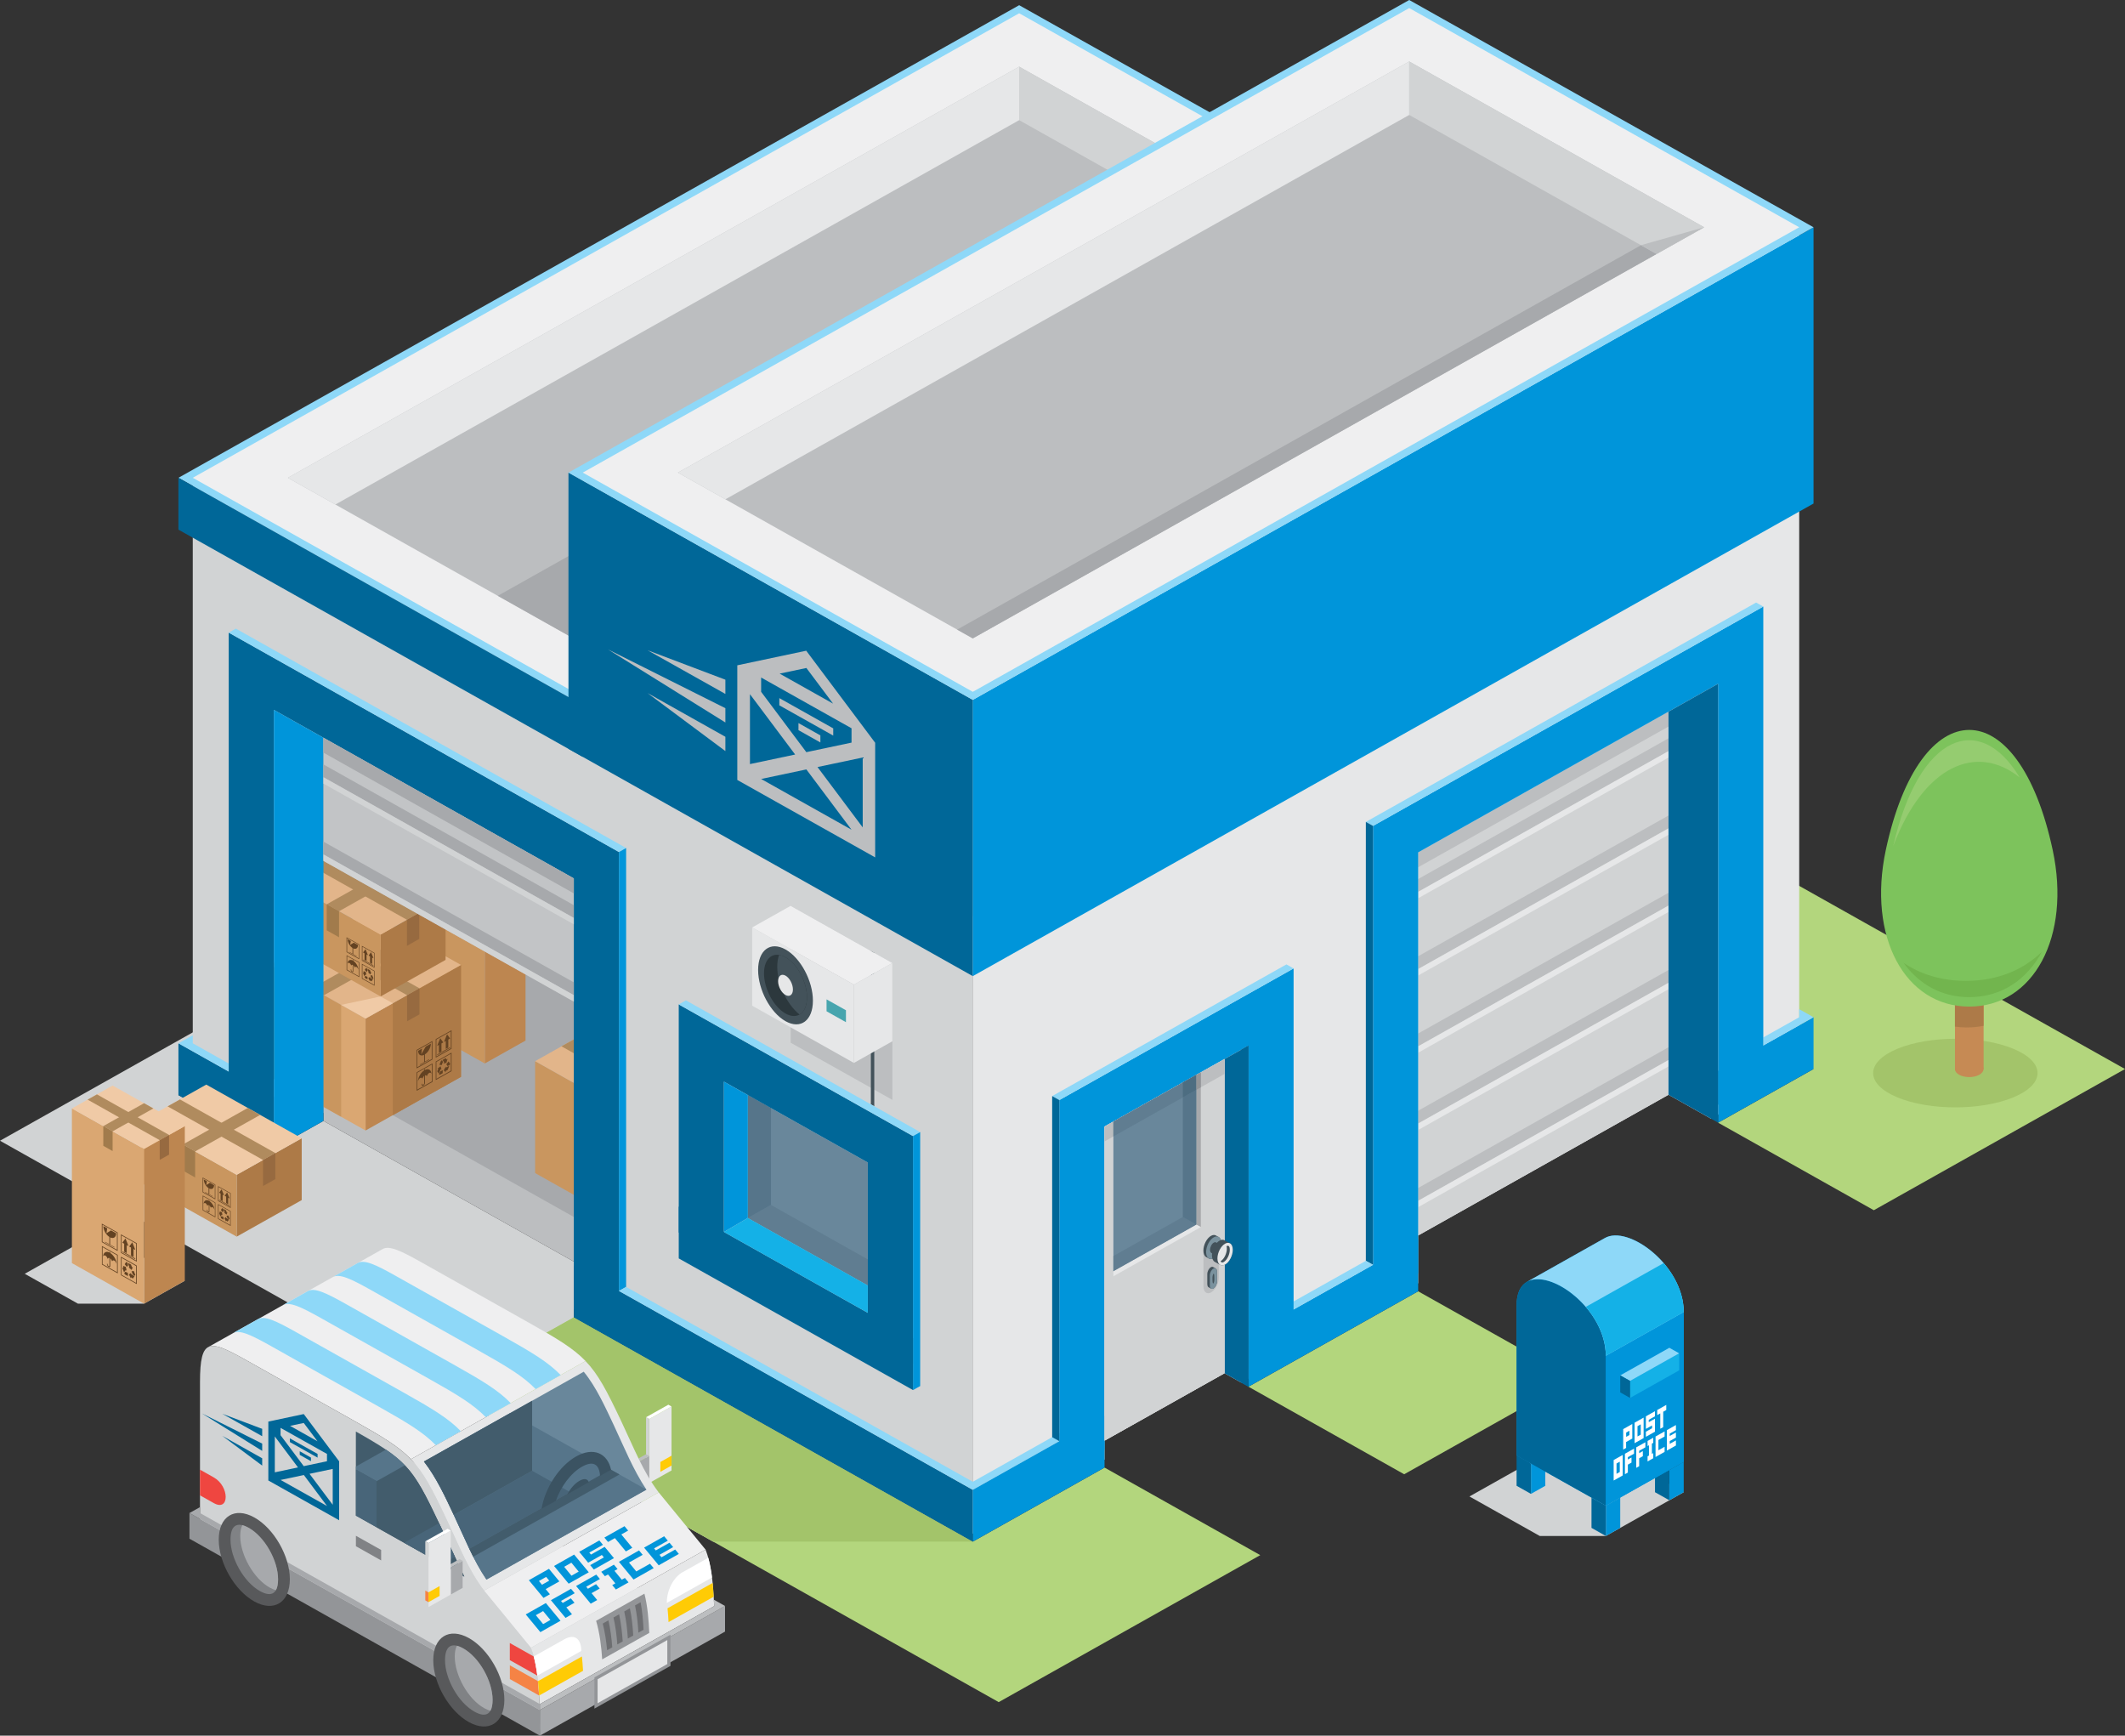 <?xml version="1.0" encoding="UTF-8"?><svg id="_Ñëîé_1" xmlns="http://www.w3.org/2000/svg" viewBox="0 0 429.7 350.91"><rect x="0" y="0" width="429.7" height="350.91" fill="#333333" stroke="none"/><defs><style>.cls-1{fill:#f0caa6;}.cls-1,.cls-2,.cls-3,.cls-4,.cls-5,.cls-6,.cls-7,.cls-8,.cls-9,.cls-10,.cls-11,.cls-12,.cls-13,.cls-14,.cls-15,.cls-16,.cls-17,.cls-18,.cls-19,.cls-20,.cls-21,.cls-22,.cls-23,.cls-24,.cls-25,.cls-26,.cls-27,.cls-28,.cls-29,.cls-30,.cls-31,.cls-32,.cls-33,.cls-34,.cls-35,.cls-36,.cls-37,.cls-38,.cls-39,.cls-40,.cls-41,.cls-42,.cls-43,.cls-44,.cls-45,.cls-46{fill-rule:evenodd;}.cls-2{fill:#006798;}.cls-3{fill:#425c6c;}.cls-4{fill:#6d6e71;}.cls-5{fill:#b3d67d;}.cls-6{fill:#3b5362;}.cls-7{fill:#58595b;}.cls-8{fill:#d1d3d4;}.cls-9{fill:#bd8650;}.cls-10{fill:#43525a;}.cls-11{fill:#8ed8f8;}.cls-12{fill:#486579;}.cls-13{fill:#a3c46a;}.cls-14{fill:#fff;}.cls-15{fill:#95cc70;}.cls-16{fill:#daa772;}.cls-17{fill:#b08b5e;}.cls-18{fill:#ad7a48;}.cls-19{fill:#808285;}.cls-20{fill:#ef4640;}.cls-21{fill:#2c383d;}.cls-22{fill:#f58345;}.cls-23{fill:#e6e7e8;}.cls-24{fill:#ad7a47;}.cls-25{fill:#a7a9ac;}.cls-26{fill:#a17b4c;}.cls-27{fill:#0095da;}.cls-28{fill:#634222;}.cls-29{fill:#e2b58a;}.cls-30{fill:#efeff0;}.cls-31{fill:#939598;}.cls-32{fill:#47a5ae;}.cls-33{fill:#976a40;}.cls-34{fill:#14b1e7;}.cls-35{fill:#7a929e;}.cls-36{fill:#c9965f;}.cls-37{fill:#bcbec0;}.cls-38,.cls-47{fill:#c68a54;}.cls-39{fill:#69879b;}.cls-40{fill:#ffcb05;}.cls-41{fill:#7dc35c;}.cls-42{fill:#4d6d81;}.cls-43{fill:#607d91;}.cls-44{fill:#56758a;}.cls-45{fill:#72b54e;}.cls-46{fill:#c2c4c6;}</style></defs><g><polygon class="cls-5" points="196.25 120.33 366.72 216.13 347.42 226.98 378.91 244.68 429.7 216.13 227.75 102.63 196.25 120.33"/><polygon class="cls-8" points="206.09 125.86 196.25 120.33 0 230.63 144.22 311.68 196.71 311.68 116.03 266.34 116.03 255.06 65.41 226.62 55.38 232.26 36.08 221.41 206.09 125.86"/><polygon class="cls-5" points="252.45 280.36 286.77 261.07 318.27 278.77 283.94 298.06 252.45 280.36"/><g><polygon class="cls-5" points="89.78 281.09 116.03 266.34 196.71 311.68 223.35 296.71 254.84 314.41 201.95 344.13 89.78 281.09"/><polygon class="cls-13" points="89.78 281.09 116.03 266.34 196.71 311.68 144.22 311.68 89.78 281.09"/></g></g><g><polygon class="cls-8" points="196.71 185.25 196.71 310.06 116.03 264.71 116.03 177.6 65.41 149.16 65.41 224.99 55.38 230.63 38.98 221.41 38.98 96.6 196.71 185.25"/><g><polygon class="cls-37" points="65.41 226.62 116.03 255.06 116.03 177.6 65.41 149.16 65.41 226.62"/><polygon class="cls-25" points="116.03 246.04 116.03 177.6 65.41 149.16 65.41 217.59 116.03 246.04"/><polygon class="cls-31" points="115.03 177.04 65.41 149.16 65.41 204.93 115.03 177.04"/></g><g><polygon class="cls-9" points="98.03 215.01 106.27 210.38 106.27 179.11 98.03 183.74 98.03 215.01"/><polygon class="cls-36" points="98.03 215.01 83.44 206.81 83.44 175.54 98.03 183.74 98.03 215.01"/><polygon class="cls-29" points="83.44 175.54 98.03 183.74 106.27 179.11 91.68 170.91 83.44 175.54"/><polygon class="cls-17" points="89.79 179.11 91.68 180.17 99.92 175.54 98.03 174.48 89.79 179.11"/><polygon class="cls-17" points="101.21 181.96 103.1 180.9 88.5 172.69 86.62 173.75 101.21 181.96"/><polygon class="cls-33" points="103.1 180.9 101.21 181.96 101.21 185.94 103.1 184.88 103.1 180.9"/><polygon class="cls-26" points="89.79 179.11 91.68 180.17 91.68 184.15 89.79 183.09 89.79 179.11"/></g><g><polygon class="cls-9" points="73.92 228.56 93.22 217.72 93.22 195.09 73.92 205.93 73.92 228.56"/><polygon class="cls-24" points="79.43 225.47 93.22 217.72 93.22 195.09 79.43 202.84 79.43 225.47"/><polygon class="cls-16" points="73.92 228.56 54.63 217.72 54.63 195.09 73.92 205.93 73.92 228.56"/><polygon class="cls-36" points="68.99 225.79 54.63 217.72 54.63 195.09 68.99 203.16 68.99 225.79"/><polygon class="cls-29" points="54.63 195.09 73.92 205.93 93.22 195.09 73.92 184.24 54.63 195.09"/><polygon class="cls-17" points="63.03 199.81 65.52 201.21 84.82 190.37 82.32 188.97 63.03 199.81"/><polygon class="cls-1" points="68.99 203.16 73.92 205.93 79.43 202.84 76.96 201.46 68.99 203.16"/><polygon class="cls-17" points="82.32 201.21 84.82 199.81 65.52 188.97 63.03 190.37 82.32 201.21"/><polygon class="cls-33" points="84.82 199.81 82.32 201.21 82.32 206.48 84.82 205.08 84.82 199.81"/><g><path class="cls-28" d="m88.11,210.09l3.2-1.8v3.74l-3.2,1.8v-3.74h0Zm.13,3.5l2.93-1.65v-3.42l-2.93,1.65v3.42Z"/><path class="cls-28" d="m85.86,216.35c.71-.4,1.29-.1,1.37.65,0,.04-.04.07-.05.03-.06-.16-.22-.2-.41-.1-.19.11-.35.34-.41.57-.02.04-.06.07-.08.04-.06-.16-.22-.2-.41-.1-.19.11-.35.33-.41.56-.01.04-.06.08-.08.05-.06-.16-.22-.21-.41-.11-.19.11-.35.33-.41.56-.01.05-.06.07-.05.03.08-.84.66-1.79,1.37-2.19Z"/><path class="cls-28" d="m85.94,216.18v2.77c0,.19-.15.42-.33.53-.18.1-.33.03-.33-.16v-.09s.03-.1.07-.13c.04-.02.07,0,.07.04v.09c0,.11.1.12.18.07.08-.05.18-.17.18-.27v-2.77s.03-.1.07-.12c.04-.02.07,0,.07.04Z"/><path class="cls-28" d="m88.4,211.45l.62-1.55.62.85-.37.21v1.62l-.51.29v-1.62l-.37.21h0Zm.02,1.73v.15l2.58-1.46v-.15l-2.58,1.46h0Zm1.36-2.52l.62-1.55.62.85-.37.21v1.62l-.51.29v-1.62l-.37.21Z"/><path class="cls-28" d="m84.26,216.79l3.2-1.8v3.74l-3.2,1.8v-3.74h0Zm.13,3.5l2.93-1.65v-3.42l-2.93,1.65v3.42Z"/><path class="cls-28" d="m88.11,214.62l3.2-1.8v3.74l-3.2,1.8v-3.74h0Zm.13,3.5l2.93-1.65v-3.42l-2.93,1.65v3.42Z"/><path class="cls-28" d="m89.02,216.63l-.24.53.11.16.63-.35v-.62s-.5.28-.5.28h0Zm-.57-.58l.64-.47.19.62-.17-.03-.38.9-.32-.47.22-.52-.17-.03Z"/><path class="cls-28" d="m89.56,214.69l-.17-.34-.22.12-.31.81.46.05.25-.65h0Zm.95-.67l-.24.84-.63.18.18-.21-.32-.54.64-.36.19.31.18-.21Z"/><path class="cls-28" d="m90.5,215.53l.41-.19.11-.28-.31-.46-.46.57.25.36h0Zm-.38,1.24l-.4-.37.44-.8v.24s.69-.36.69-.36l-.32.83-.4.21v.24Z"/><path class="cls-28" d="m87.13,210.98h0c0,.81-.53,1.76-1.21,2.19v1.46l.88-.49v.1l-1.91,1.08v-.1l.87-.49v-1.46c-.67.33-1.21-.02-1.21-.82h0s.78-.44.78-.44l-.15,1.16.91-1.59,1.04-.58Z"/><path class="cls-28" d="m84.24,212.27l3.2-1.8v3.74l-3.2,1.8v-3.74h0Zm.13,3.5l2.93-1.65v-3.42l-2.93,1.65v3.42Z"/></g></g><g><g><polygon class="cls-24" points="76.96 201.46 90.1 194.07 90.1 181.56 76.96 188.95 76.96 201.46"/><polygon class="cls-36" points="76.96 201.46 57.67 190.61 57.67 178.11 76.96 188.95 76.96 201.46"/><polygon class="cls-29" points="57.67 178.11 76.96 188.95 90.1 181.56 70.81 170.72 57.67 178.11"/><polygon class="cls-17" points="66.07 182.83 68.56 184.23 81.7 176.84 79.21 175.44 66.07 182.83"/><polygon class="cls-17" points="82.29 185.96 84.78 184.56 65.49 173.71 62.99 175.11 82.29 185.96"/><polygon class="cls-33" points="84.78 184.56 82.29 185.96 82.29 191.23 84.78 189.82 84.78 184.56"/><polygon class="cls-26" points="66.07 182.83 68.56 184.23 68.56 189.5 66.07 188.09 66.07 182.83"/></g><g><path class="cls-28" d="m73.18,191.23l2.56,1.43v3l-2.56-1.43v-3h0Zm.11,2.93l2.35,1.31v-2.75l-2.35-1.31v2.75Z"/><path class="cls-28" d="m71.37,194.22c.57.32,1.03,1.08,1.1,1.75,0,.03-.03.02-.04-.02-.05-.18-.18-.36-.33-.45-.15-.08-.28-.04-.33.09-.02.02-.05,0-.06-.04-.05-.18-.18-.36-.33-.45-.15-.08-.28-.05-.33.08-.01.02-.05,0-.06-.03-.05-.19-.18-.37-.33-.46-.15-.08-.28-.05-.33.08-.01.03-.05,0-.04-.02.06-.61.53-.85,1.1-.53Z"/><path class="cls-28" d="m71.44,194.16v2.22c0,.15-.12.21-.26.13-.14-.08-.26-.27-.26-.42v-.07s.03-.05.06-.04c.03.02.06.06.06.1v.08c0,.08.08.18.14.22.07.04.14.03.14-.06v-2.22s.03-.05.06-.03c.03.02.06.06.06.1Z"/><path class="cls-28" d="m73.41,192.58l.5-.69.5,1.24-.29-.16v1.3l-.41-.23v-1.3l-.29-.16h0Zm.02,1.41v.12l2.07,1.16v-.12l-2.07-1.16h0Zm1.1-.79l.5-.69.5,1.24-.29-.16v1.3l-.41-.23v-1.3l-.29-.16Z"/><path class="cls-28" d="m70.09,193.13l2.57,1.43v3l-2.57-1.43v-3h0Zm.11,2.93l2.35,1.31v-2.75l-2.35-1.31v2.75Z"/><path class="cls-28" d="m73.18,194.86l2.56,1.43v3l-2.56-1.43v-3h0Zm.11,2.93l2.35,1.31v-2.75l-2.35-1.31v2.75Z"/><path class="cls-28" d="m73.91,197.29l-.19.21.09.23.5.28v-.49l-.4-.22h0Zm-.46-.98l.51.2.15.66-.14-.18-.3.38-.26-.67.17-.22-.14-.18Z"/><path class="cls-28" d="m74.34,196.23l-.14-.43-.18-.1-.25.37.37.45.2-.29h0Zm.76.32l-.19.46-.51-.42h.15s-.26-.73-.26-.73l.52.29.15.42h.15Z"/><path class="cls-28" d="m75.1,197.74l.33.22.09-.13-.25-.65-.37.04.2.52h0Zm-.3.65l-.32-.66.36-.24v.19s.55.34.55.34l-.26.38-.32-.2v.19Z"/><path class="cls-28" d="m72.39,191.06h0c0,.65-.43.93-.97.67v1.17l.7.39v.08l-1.54-.86v-.08l.7.39v-1.17c-.54-.34-.97-1.11-.97-1.75h0s.62.34.62.34l-.12.8.73-.45.83.46Z"/><path class="cls-28" d="m70.08,189.5l2.56,1.43v3l-2.56-1.43v-3h0Zm.11,2.93l2.35,1.31v-2.75l-2.35-1.31v2.75Z"/></g></g><g><polygon class="cls-24" points="127.51 248.01 140.65 240.62 140.65 217.99 127.51 225.38 127.51 248.01"/><polygon class="cls-36" points="127.51 248.01 108.21 237.17 108.21 214.54 127.51 225.38 127.51 248.01"/><polygon class="cls-29" points="108.21 214.54 127.51 225.38 140.65 217.99 121.36 207.15 108.21 214.54"/><polygon class="cls-17" points="116.61 219.26 119.11 220.66 132.25 213.27 129.76 211.87 116.61 219.26"/><polygon class="cls-17" points="132.83 222.39 135.33 220.99 116.03 210.14 113.54 211.54 132.83 222.39"/><polygon class="cls-33" points="135.33 220.99 132.83 222.39 132.83 227.66 135.33 226.25 135.33 220.99"/><polygon class="cls-26" points="116.61 219.26 119.11 220.66 119.11 225.93 116.61 224.52 116.61 219.26"/></g><g><polygon class="cls-11" points="206.09 1.05 287.85 47 117.84 142.55 36.08 96.6 206.09 1.05"/><polygon class="cls-30" points="38.98 96.6 206.09 2.68 284.96 47 117.84 140.92 38.98 96.6"/><polygon class="cls-37" points="58.2 96.6 117.84 130.12 265.73 47 206.09 13.48 58.2 96.6"/><polygon class="cls-23" points="58.2 96.6 67.82 102 206.09 24.29 206.09 13.48 58.2 96.6"/><polygon class="cls-8" points="206.09 24.29 256.12 52.4 265.73 47 206.09 13.48 206.09 24.29"/><polygon class="cls-25" points="238.94 42.75 256.12 52.4 117.84 130.12 100.66 120.46 238.94 42.75"/><polygon class="cls-37" points="238.94 42.75 256.12 52.4 265.73 47 251.72 39.12 238.94 42.75"/></g><polygon class="cls-8" points="196.71 139.87 196.71 310.06 117.84 265.73 117.84 95.55 196.71 139.87"/><polygon class="cls-23" points="196.71 139.87 196.71 310.06 223.35 295.09 223.35 291.27 247.61 277.64 251 279.54 286.77 259.44 286.77 249.79 337.39 221.34 345.97 226.17 363.82 216.13 363.82 45.95 196.71 139.87"/><polygon class="cls-2" points="196.71 301.21 196.71 311.68 116.03 266.34 116.03 255.86 196.71 301.21"/><g><polygon class="cls-37" points="180.45 194.7 180.45 222.37 159.88 210.81 159.88 183.14 180.45 194.7"/><polygon class="cls-10" points="176.79 192.64 176.79 223.66 176.1 223.27 176.1 192.25 176.79 192.64"/><polygon class="cls-23" points="172.67 214.9 180.45 210.52 180.45 194.7 172.67 199.07 172.67 214.9"/><polygon class="cls-30" points="152.1 187.51 159.88 183.14 180.45 194.7 172.67 199.07 152.1 187.51"/><polygon class="cls-23" points="172.67 199.07 172.67 214.9 152.1 203.33 152.1 187.51 172.67 199.07"/><polygon class="cls-32" points="171.06 204.25 167.14 202.05 167.14 204.46 171.06 206.66 171.06 204.25"/><path class="cls-10" d="m158.84,191.96c3.06,1.72,5.54,6.36,5.54,10.36s-2.48,5.86-5.54,4.14c-3.06-1.72-5.54-6.36-5.54-10.36s2.48-5.86,5.54-4.14Z"/><path class="cls-21" d="m158.84,193.53c-2.4-1.35-4.35.11-4.35,3.25s1.95,6.78,4.35,8.13c2.4,1.35,4.35-.11,4.35-3.25s-1.95-6.78-4.35-8.13Z"/><path class="cls-10" d="m158.84,193.53c-.45-.25-.89-.41-1.3-.47-.24.67-.37,1.48-.37,2.4,0,3.54,1.94,7.58,4.51,9.66.92-.53,1.5-1.74,1.5-3.46,0-3.14-1.95-6.78-4.35-8.13Z"/><path class="cls-23" d="m158.84,197.25c.83.46,1.5,1.72,1.5,2.8s-.67,1.58-1.5,1.12c-.83-.46-1.5-1.72-1.5-2.8s.67-1.58,1.5-1.12Z"/></g><polygon class="cls-27" points="347.42 226.98 366.72 216.13 366.72 205.66 347.42 216.5 347.42 226.98"/><polygon class="cls-27" points="252.45 280.36 286.77 261.07 286.77 250.59 252.45 269.88 252.45 280.36"/><g><polygon class="cls-8" points="286.77 249.79 337.39 221.34 337.39 143.88 286.77 172.33 286.77 249.79"/><polygon class="cls-37" points="337.39 146.89 337.39 143.88 286.77 172.33 286.77 175.34 337.39 146.89"/><polygon class="cls-37" points="286.77 242.77 337.39 214.32 337.39 211.73 286.77 240.18 286.77 242.77"/><path class="cls-37" d="m286.77,227.15l50.62-28.45v-2.59l-50.62,28.45v2.59Z"/><path class="cls-37" d="m286.77,211.54l50.62-28.45v-2.59l-50.62,28.45v2.59Z"/><path class="cls-37" d="m286.77,195.92l50.62-28.45v-2.59l-50.62,28.45v2.59Z"/><polygon class="cls-37" points="286.77 180.31 337.39 151.86 337.39 149.27 286.77 177.72 286.77 180.31"/><polygon class="cls-23" points="286.77 181.6 337.39 153.16 337.39 151.86 286.77 180.31 286.77 181.6"/><polygon class="cls-23" points="286.77 197.22 337.39 168.77 337.39 167.48 286.77 195.92 286.77 197.22"/><polygon class="cls-23" points="286.77 212.83 337.39 184.38 337.39 183.09 286.77 211.54 286.77 212.83"/><polygon class="cls-23" points="286.77 228.45 337.39 200 337.39 198.71 286.77 227.15 286.77 228.45"/><polygon class="cls-23" points="286.77 244.06 337.39 215.61 337.39 214.32 286.77 242.77 286.77 244.06"/></g><polygon class="cls-11" points="356.56 209.74 363.82 205.66 363.82 204.03 366.72 205.66 356.56 211.37 356.56 209.74"/><polygon class="cls-27" points="277.64 166.98 356.56 122.63 356.56 218.23 347.42 223.37 347.42 138.24 286.77 172.33 286.77 257.45 277.64 262.59 277.64 166.98"/><polygon class="cls-11" points="276.19 166.17 355.11 121.82 356.56 122.63 277.64 166.98 276.19 166.17"/><polygon class="cls-2" points="276.19 254.91 276.19 166.17 277.64 166.98 277.64 255.72 276.19 254.91"/><polygon class="cls-2" points="337.39 221.34 337.39 143.88 347.42 138.24 347.42 226.98 337.39 221.34"/><polygon class="cls-2" points="196.71 141.5 196.71 197.35 114.95 151.4 114.95 95.55 196.71 141.5"/><polygon class="cls-27" points="196.71 141.5 196.71 197.35 366.72 101.8 366.72 45.95 196.71 141.5"/><polygon class="cls-11" points="284.96 0 366.72 45.95 196.71 141.5 114.95 95.55 284.96 0"/><g><polygon class="cls-30" points="117.84 95.55 284.96 1.63 363.82 45.95 196.71 139.87 117.84 95.55"/><g><polygon class="cls-37" points="137.07 95.55 196.71 129.07 344.6 45.95 284.96 12.43 137.07 95.55"/><polygon class="cls-23" points="137.07 95.55 146.68 100.95 284.96 23.24 284.96 12.43 137.07 95.55"/><polygon class="cls-8" points="284.96 23.24 334.98 51.35 344.6 45.95 284.96 12.43 284.96 23.24"/><polygon class="cls-25" points="331.82 49.58 334.98 51.35 196.71 129.07 193.54 127.29 331.82 49.58"/><polygon class="cls-37" points="331.82 49.57 334.98 51.35 344.6 45.95 331.82 49.57"/></g></g><polygon class="cls-2" points="117.84 142.55 117.84 153.03 36.08 107.08 36.08 96.6 117.84 142.55"/><polygon class="cls-2" points="55.38 232.26 36.08 221.41 36.08 210.93 55.38 221.78 55.38 232.26"/><polygon class="cls-11" points="46.25 215.02 38.98 210.93 38.98 209.31 36.08 210.93 46.25 216.64 46.25 215.02"/><polygon class="cls-2" points="125.16 172.26 46.25 127.9 46.25 223.51 55.38 228.64 55.38 143.52 116.03 177.6 116.03 262.73 125.16 267.86 125.16 172.26"/><polygon class="cls-11" points="126.61 171.45 47.69 127.09 46.25 127.9 125.16 172.26 126.61 171.45"/><polygon class="cls-27" points="126.61 260.18 126.61 171.45 125.16 172.26 125.16 261 126.61 260.18"/><polygon class="cls-27" points="65.41 226.62 65.41 149.16 55.38 143.52 55.38 232.26 65.41 226.62"/><polygon class="cls-11" points="126.61 260.18 196.71 299.58 221.9 285.42 223.35 286.24 196.71 301.21 125.16 261 126.61 260.18"/><polygon class="cls-27" points="196.71 301.21 196.71 311.68 223.35 296.71 223.35 286.24 196.71 301.21"/><polygon class="cls-11" points="261.58 263.12 276.19 254.91 277.64 255.72 261.58 264.75 261.58 263.12"/><polygon class="cls-27" points="214.21 222.41 261.58 195.79 261.58 271.61 252.45 276.75 252.45 211.4 223.35 227.76 223.35 293.1 214.21 298.23 214.21 222.41"/><polygon class="cls-11" points="212.76 221.6 260.13 194.98 261.58 195.79 214.21 222.41 212.76 221.6"/><polygon class="cls-2" points="212.76 290.56 212.76 221.6 214.21 222.41 214.21 291.37 212.76 290.56"/><polygon class="cls-2" points="251 279.54 251 212.21 252.45 211.4 252.45 280.36 251 279.54"/><polygon class="cls-2" points="252.45 280.36 252.45 211.4 247.61 214.12 247.61 277.64 252.45 280.36"/><polygon class="cls-8" points="223.35 291.27 247.61 277.64 247.61 214.12 223.35 227.76 223.35 291.27"/><g><g><polygon class="cls-8" points="223.35 291.27 247.61 277.64 247.61 214.12 223.35 227.76 223.35 291.27"/><polygon class="cls-37" points="247.61 217.13 247.61 214.12 223.35 227.76 223.35 230.77 247.61 217.13"/><g><g><polygon class="cls-39" points="225.14 226.75 225.14 257.04 241.94 247.6 241.94 217.31 225.14 226.75"/><polygon class="cls-43" points="225.14 257.04 241.94 247.6 239.18 246.05 225.14 253.94 225.14 257.04"/><polygon class="cls-44" points="241.94 247.6 239.18 246.05 239.18 218.86 241.94 217.31 241.94 247.6"/><polygon class="cls-43" points="225.14 226.75 225.14 229.76 241.94 220.32 241.94 217.31 225.14 226.75"/><polygon class="cls-42" points="239.18 221.87 239.18 218.86 241.94 217.31 241.94 220.32 239.18 221.87"/></g><polygon class="cls-25" points="241.94 217.31 241.94 247.6 242.82 248.09 242.82 216.81 241.94 217.31"/><polygon class="cls-31" points="241.94 217.31 241.94 220.32 242.82 219.83 242.82 216.81 241.94 217.31"/><polygon class="cls-23" points="225.14 257.04 241.94 247.6 242.82 248.09 225.14 258.03 225.14 257.04"/></g></g><g><path class="cls-37" d="m246.44,251.18l-3.09,1.74v7.13c0,1.17.69,1.72,1.55,1.24.86-.48,1.55-1.81,1.55-2.98,0-1.41,0-5.72,0-7.13Z"/><g><path class="cls-10" d="m244.89,249.85c.4-.22.76-.22,1.03-.04l.5.28c.44.25.56.85.56,1.31,0,1.17-.69,2.5-1.55,2.98-.39.22-.75.22-1.02.05l-.5-.28c-.35-.19-.57-.66-.57-1.32,0-1.17.69-2.5,1.55-2.98Z"/><path class="cls-35" d="m245.44,250.15c.86-.48,1.55.08,1.55,1.24s-.69,2.5-1.55,2.98c-.86.48-1.55-.08-1.55-1.24s.69-2.5,1.55-2.98Z"/><path class="cls-10" d="m245.44,251.23c.19-.11.37-.11.51-.02l1.99,1.11c.22.12.28.42.28.64,0,.57-.34,1.23-.76,1.46-.19.11-.37.11-.5.03l-1.99-1.12c-.17-.09-.28-.32-.28-.65,0-.57.34-1.23.76-1.46Z"/><path class="cls-10" d="m246.63,250.82c.4-.22.76-.22,1.03-.04l1.05.59c.44.25.56.85.56,1.31,0,1.17-.69,2.5-1.55,2.98-.39.22-.75.22-1.02.05l-1.06-.59c-.35-.19-.57-.66-.57-1.32,0-1.17.69-2.5,1.55-2.98Z"/><path class="cls-23" d="m247.73,251.44c.86-.48,1.55.08,1.55,1.24s-.69,2.5-1.55,2.98c-.86.48-1.55-.08-1.55-1.24s.69-2.5,1.55-2.98Z"/><path class="cls-10" d="m248.01,251.95h0c.06.16.07.36.07.55,0,.83-.5,2.05-1.25,2.47.08.24.26.38.6.19.75-.42,1.25-1.63,1.25-2.47,0-.46-.11-1.05-.68-.73Z"/></g><g><path class="cls-10" d="m244.14,259.65c0,.31.1.52.26.61l.49.27c.13.08.29.07.47-.03.4-.22.72-.85.72-1.39v-2.06c0-.32-.11-.54-.29-.62l-.47-.26c-.13-.08-.29-.08-.47.03-.4.22-.72.85-.72,1.39v2.06Z"/><path class="cls-35" d="m244.64,259.93c0,.54.32.8.72.58.4-.22.72-.85.72-1.39v-2.06c0-.54-.32-.8-.72-.58-.4.22-.72.85-.72,1.39v2.06Z"/><path class="cls-10" d="m245.55,258.7v-.43c0-1.42-.37-.55-.37.03v.38c0,1.41.37.7.37.02Z"/></g></g></g><g><g><polygon class="cls-39" points="175.48 259.88 151.22 246.24 151.22 221.4 175.48 235.03 175.48 259.88"/><polygon class="cls-43" points="175.48 259.88 151.22 246.24 155.9 243.61 175.48 254.62 175.48 259.88"/><polygon class="cls-44" points="151.22 246.24 155.9 243.61 155.9 224.03 151.22 221.4 151.22 246.24"/></g><g><polygon class="cls-2" points="184.62 229.69 137.25 203.07 137.25 249.18 146.38 254.31 146.38 218.68 175.48 235.03 175.48 270.67 184.62 275.8 184.62 229.69"/><polygon class="cls-11" points="186.07 228.88 138.7 202.25 137.25 203.07 184.62 229.69 186.07 228.88"/><polygon class="cls-27" points="186.07 280.23 186.07 228.88 184.62 229.69 184.62 281.04 186.07 280.23"/><polygon class="cls-27" points="146.38 249.08 146.38 218.68 151.22 221.4 151.22 246.24 146.38 249.08"/><polygon class="cls-2" points="184.62 270.56 137.25 243.94 137.25 254.42 184.62 281.04 184.62 270.56"/><polygon class="cls-34" points="175.48 265.43 146.38 249.08 151.22 246.24 175.48 259.88 175.48 265.43"/></g></g><path class="cls-37" d="m176.98,173.35l-27.89-15.66v-23.18l13.94-2.95,13.94,18.61v23.18h0Zm-19.39-32.21v1.46l10.9,6.12v-1.46l-10.9-6.12h0Zm3.87,6.48l4.43,2.49v-1.43l-4.43-2.49v1.42h0Zm-14.78,4.23v-2.89l-15.73-8.83,15.73,11.72h0Zm0-14.44v2.89l-15.73-8.83,15.73,5.95h0Zm0,8.66l-23.73-14.77,23.73,11.88v2.89h0Zm25.51,4.06v-2.89l-18.28-10.26v2.89l9.14,12.2,9.14-1.93h0Zm-14.54-13.94l10.81,6.07-5.4-7.21-5.4,1.14h0Zm16.8,31.09v-14.13l-9.14,1.93,9.14,12.2h0Zm-22.8-26.93v14.13l9.14-1.93-9.14-12.2h0Zm11.4,15.21l-9.14,1.93,18.28,10.26-9.14-12.2Z"/><g><polygon class="cls-46" points="116.03 202.49 65.41 174.05 65.41 149.16 116.03 177.6 116.03 202.49"/><polygon class="cls-25" points="65.41 152.17 65.41 149.16 116.03 177.6 116.03 180.62 65.41 152.17"/><path class="cls-25" d="m116.03,201.2l-50.62-28.45v-2.59l50.62,28.45v2.59Z"/><polygon class="cls-25" points="116.03 185.59 65.41 157.14 65.41 154.55 116.03 183 116.03 185.59"/><polygon class="cls-8" points="116.03 186.88 65.41 158.43 65.41 157.14 116.03 185.59 116.03 186.88"/><polygon class="cls-8" points="116.03 202.49 65.41 174.05 65.41 172.75 116.03 201.2 116.03 202.49"/></g></g><g><g><g><polygon class="cls-8" points="19.04 241.33 36.01 231.79 41.71 231.79 61.01 242.63 47.86 250.02 34.5 250.02 19.04 241.33"/><g><polygon class="cls-24" points="47.86 250.02 61.01 242.63 61.01 230.13 47.86 237.52 47.86 250.02"/><polygon class="cls-36" points="47.86 250.02 28.57 239.17 28.57 226.67 47.86 237.52 47.86 250.02"/><polygon class="cls-1" points="28.57 226.67 47.86 237.52 61.01 230.13 41.71 219.28 28.57 226.67"/><polygon class="cls-17" points="36.97 231.39 39.46 232.79 52.61 225.41 50.11 224 36.97 231.39"/><polygon class="cls-17" points="53.19 234.52 55.68 233.12 36.39 222.28 33.89 223.68 53.19 234.52"/><polygon class="cls-33" points="55.68 233.12 53.19 234.52 53.19 239.79 55.68 238.39 55.68 233.12"/><polygon class="cls-26" points="36.97 231.39 39.46 232.79 39.46 238.06 36.97 236.66 36.97 231.39"/></g></g><g><path class="cls-28" d="m44.08,239.8l2.56,1.43v3l-2.56-1.43v-3h0Zm.11,2.93l2.35,1.31v-2.75l-2.35-1.31v2.75Z"/><path class="cls-28" d="m42.27,242.79c.57.32,1.03,1.08,1.1,1.75,0,.03-.03.02-.04-.02-.05-.18-.18-.36-.33-.45-.15-.08-.28-.04-.33.09-.02.02-.05,0-.06-.04-.05-.18-.18-.36-.33-.45-.15-.08-.28-.05-.33.08-.01.02-.05,0-.06-.03-.05-.19-.18-.37-.33-.46-.15-.08-.28-.05-.33.08-.01.03-.05,0-.04-.02.06-.61.53-.85,1.1-.53Z"/><path class="cls-28" d="m42.34,242.73v2.22c0,.15-.12.21-.26.13-.14-.08-.26-.27-.26-.42v-.07s.03-.05.06-.04c.03.02.06.06.06.1v.08c0,.08.08.18.14.22.07.04.14.03.14-.06v-2.22s.03-.05.06-.03c.03.02.06.06.06.1Z"/><path class="cls-28" d="m44.31,241.14l.5-.69.5,1.24-.29-.16v1.3l-.41-.23v-1.3l-.29-.16h0Zm.02,1.41v.12l2.07,1.16v-.12l-2.07-1.16h0Zm1.1-.79l.5-.69.5,1.24-.29-.16v1.3l-.41-.23v-1.3l-.29-.16Z"/><path class="cls-28" d="m40.99,241.7l2.56,1.43v3l-2.56-1.43v-3h0Zm.11,2.93l2.35,1.31v-2.75l-2.35-1.31v2.75Z"/><path class="cls-28" d="m44.08,243.43l2.56,1.43v3l-2.56-1.43v-3h0Zm.11,2.93l2.35,1.31v-2.75l-2.35-1.31v2.75Z"/><path class="cls-28" d="m44.81,245.86l-.19.21.09.23.5.28v-.49l-.4-.22h0Zm-.46-.98l.51.2.15.66-.14-.18-.3.38-.26-.67.17-.22-.14-.18Z"/><path class="cls-28" d="m45.24,244.79l-.14-.43-.18-.1-.25.37.37.45.2-.29h0Zm.76.32l-.19.46-.51-.42h.15s-.26-.73-.26-.73l.52.29.15.42h.15Z"/><path class="cls-28" d="m46,246.31l.33.22.09-.13-.25-.65-.37.04.2.52h0Zm-.3.65l-.32-.66.36-.24v.19s.55.34.55.34l-.26.38-.32-.2v.19Z"/><path class="cls-28" d="m43.29,239.62h0c0,.65-.43.93-.97.67v1.17l.7.39v.08l-1.54-.86v-.08l.7.39v-1.17c-.54-.34-.97-1.11-.97-1.75h0s.62.34.62.34l-.12.8.73-.46.83.46Z"/><path class="cls-28" d="m40.98,238.06l2.56,1.43v3l-2.56-1.43v-3h0Zm.11,2.93l2.35,1.31v-2.75l-2.35-1.31v2.75Z"/></g></g><g><polygon class="cls-8" points="5 257.53 17.08 250.74 22.77 250.74 37.37 258.94 29.13 263.57 15.76 263.57 5 257.53"/><g><g><polygon class="cls-9" points="29.13 263.57 37.37 258.94 37.37 227.67 29.13 232.3 29.13 263.57"/><polygon class="cls-16" points="29.13 263.57 14.54 255.37 14.54 224.1 29.13 232.3 29.13 263.57"/><polygon class="cls-1" points="14.54 224.1 29.13 232.3 37.37 227.67 22.77 219.47 14.54 224.1"/><polygon class="cls-17" points="20.89 227.67 22.77 228.73 31.01 224.1 29.13 223.04 20.89 227.67"/><polygon class="cls-17" points="32.3 230.52 34.19 229.46 19.6 221.26 17.71 222.32 32.3 230.52"/><polygon class="cls-33" points="34.19 229.46 32.3 230.52 32.3 234.5 34.19 233.44 34.19 229.46"/><polygon class="cls-26" points="20.89 227.67 22.77 228.73 22.77 232.72 20.89 231.66 20.89 227.67"/></g><g><path class="cls-28" d="m24.46,249.56l3.2,1.79v3.74l-3.2-1.79v-3.74h0Zm.13,3.65l2.93,1.64v-3.42l-2.93-1.64v3.42Z"/><path class="cls-28" d="m22.21,253.28c.71.39,1.29,1.34,1.37,2.18,0,.04-.04.02-.05-.03-.06-.23-.22-.45-.41-.56-.19-.11-.35-.06-.41.11-.02.02-.06,0-.08-.05-.06-.23-.22-.45-.41-.56-.19-.1-.35-.06-.41.1-.01.03-.06,0-.08-.04-.06-.23-.22-.46-.41-.57-.19-.1-.35-.06-.41.1-.01.04-.06,0-.05-.03.08-.76.66-1.05,1.37-.66Z"/><path class="cls-28" d="m22.29,253.21v2.77c0,.19-.15.26-.33.16-.18-.1-.33-.34-.33-.52v-.09s.03-.07.07-.04c.04.02.07.08.07.12v.09c0,.11.1.22.18.27s.18.04.18-.07v-2.77s.03-.07.07-.04c.04.02.07.08.07.13Z"/><path class="cls-28" d="m24.75,251.23l.62-.85.62,1.55-.37-.2v1.62l-.51-.29v-1.62l-.37-.2h0Zm.02,1.76v.15l2.58,1.44v-.15l-2.58-1.44h0Zm1.36-.98l.62-.85.62,1.55-.37-.2v1.62l-.51-.29v-1.62l-.37-.2Z"/><path class="cls-28" d="m20.61,251.92l3.2,1.79v3.74l-3.2-1.79v-3.74h0Zm.13,3.65l2.93,1.64v-3.42l-2.93-1.64v3.42Z"/><path class="cls-28" d="m24.46,254.08l3.2,1.79v3.74l-3.2-1.79v-3.74h0Zm.13,3.66l2.93,1.64v-3.42l-2.93-1.64v3.42Z"/><path class="cls-28" d="m25.37,257.11l-.24.26.11.28.63.35v-.62s-.5-.28-.5-.28h0Zm-.57-1.22l.64.25.19.83-.17-.23-.38.48-.32-.83.22-.28-.17-.23Z"/><path class="cls-28" d="m25.91,255.78l-.17-.53-.22-.12-.31.46.46.56.25-.37h0Zm.95.4l-.24.57-.63-.53h.18s-.32-.91-.32-.91l.64.36.19.52h.18Z"/><path class="cls-28" d="m26.85,257.67l.41.27.11-.16-.31-.81-.46.05.25.65h0Zm-.38.81l-.4-.82.44-.3v.23s.69.43.69.43l-.32.47-.4-.25v.23Z"/><path class="cls-28" d="m23.48,249.34h0c0,.81-.53,1.16-1.21.83v1.46l.88.49v.1l-1.91-1.07v-.1l.87.49v-1.46c-.67-.43-1.21-1.38-1.21-2.18h0s.78.43.78.43l-.15,1,.91-.57,1.04.58Z"/><path class="cls-28" d="m20.59,247.39l3.2,1.79v3.74l-3.2-1.79v-3.74h0Zm.13,3.65l2.93,1.64v-3.42l-2.93-1.64v3.42Z"/></g></g></g></g><g><path class="cls-13" d="m383.64,212.05c6.49-2.71,17.02-2.71,23.51,0,6.49,2.71,6.49,7.09,0,9.8-6.49,2.71-17.02,2.71-23.51,0-6.49-2.71-6.49-7.09,0-9.8Z"/><g><path class="cls-38" d="m396.16,214.99c1.13-.63,2.96-.63,4.09,0,1.13.63,1.13,1.66,0,2.3-1.13.63-2.96.63-4.09,0-1.13-.63-1.13-1.66,0-2.3Z"/><rect class="cls-47" x="395.32" y="199.27" width="5.79" height="16.88"/><path class="cls-18" d="m401.1,207.39v-8.12h-5.79v8.29c.78.11,1.59.17,2.42.17,1.17,0,2.29-.12,3.36-.33Z"/><path class="cls-41" d="m398.21,203.51c-13.06,0-20.61-14.17-16.88-31.65,6.92-32.38,26.83-32.38,33.75,0,3.74,17.48-3.82,31.65-16.88,31.65Z"/><path class="cls-15" d="m408.4,157.19c-8.73-7.01-19.42-2.39-25.57,13.87,5.2-22.73,17.49-27.36,25.57-13.87Z"/><path class="cls-45" d="m384.91,194.65c3.44,2.34,7.72,3.66,12.63,3.66,6.32,0,11.59-2.19,15.38-5.92-3.06,5.69-8.2,9.21-14.71,9.21-5.6,0-10.18-2.6-13.3-6.96Z"/></g></g><g><polygon class="cls-8" points="297.14 302.55 316.72 291.54 322.42 291.54 340.47 301.69 324.72 310.54 311.36 310.54 297.14 302.55"/><g><polygon class="cls-27" points="327.63 308.9 324.72 310.54 324.72 304.4 327.63 302.77 327.63 308.9"/><polygon class="cls-2" points="321.82 308.9 324.72 310.54 324.72 304.4 321.82 302.77 321.82 308.9"/><polygon class="cls-27" points="340.47 301.69 337.56 303.32 337.56 297.19 340.47 295.55 340.47 301.69"/><polygon class="cls-2" points="334.66 301.69 337.56 303.32 337.56 297.19 334.66 295.55 334.66 301.69"/><polygon class="cls-27" points="312.48 300.39 309.58 302.03 309.58 295.89 312.48 294.26 312.48 300.39"/><polygon class="cls-2" points="306.67 300.39 309.58 302.03 309.58 295.89 306.67 294.26 306.67 300.39"/><g><path class="cls-27" d="m308.93,259.07l15.57-8.75c4.74-2.77,15.97,5.52,15.97,14.94v30.3l-15.75,8.85-18.05-10.14v-30.3c0-2.64.88-4.19,2.25-4.89Z"/><path class="cls-2" d="m324.72,274.11v30.3l-18.05-10.14v-30.3c0-11.94,18.05-1.79,18.05,10.14Z"/><polygon class="cls-27" points="324.72 304.4 340.47 295.55 340.47 265.26 324.72 274.11 324.72 304.4"/><path class="cls-11" d="m308.75,259.17l15.74-8.85c4.74-2.77,15.97,5.52,15.97,14.94l-15.75,8.85c0-9.42-11.23-17.71-15.97-14.94Z"/><path class="cls-34" d="m336.42,255.37c2.35,2.74,4.05,6.23,4.05,9.89l-15.75,8.85c0-3.66-1.7-7.15-4.05-9.89l15.74-8.85Z"/><g><path class="cls-14" d="m330.53,287.64l1.83-1.03v4.14l-1.83,1.03v-4.14h0Zm6.41-3.6v1.03l-.62.35v3.11l-.59.33v-3.11l-.62.35v-1.03l1.83-1.03h0Zm-2.29,2.79l-1.25.7v-.48l1.25-.7v-1.03l-1.83,1.03v2.54l1.25-.7v.57l-1.25.7v1.03l1.83-1.03v-2.63h0Zm-6.41,2.1l1.83-1.03v2.94l-1.25.7v1.2l-.59.33v-4.14h0Zm.59.7v.87l.66-.37v-.87l-.66.37h0Zm2.95.42v-2.08l-.66.37v2.08l.66-.37Z"/><path class="cls-14" d="m326.3,295.19l1.83-1.03v4.14l-1.83,1.03v-4.14h0Zm10.76-6.05v4.14l1.83-1.03v-1.03l-1.25.7v-.57l1.25-.7v-1.03l-1.25.7v-.48l1.25-.7v-1.03l-1.83,1.03h0Zm-2.29,1.29l1.83-1.03v1.03l-1.25.7v2.08l1.25-.7v1.03l-1.83,1.03v-4.14h0Zm-1.61,4.01v1.03l1.15-.65v-1.03l-.28.16v-2.08l.28-.16v-1.03l-1.15.65v1.03l.28-.16v2.08l-.28.16h0Zm-2.29-1.82v4.14l.59-.33v-1.6l.74-.42v-1.03l-.74.42v-.48l1.25-.7v-1.03l-1.83,1.03h0Zm-2.29,1.29v4.14l.59-.33v-1.6l.74-.42v-1.03l-.74.42v-.48l1.25-.7v-1.03l-1.83,1.03h0Zm-1.04,3.69v-2.08l-.66.37v2.08l.66-.37Z"/></g><polygon class="cls-34" points="339.55 277.05 339.55 273.61 329.62 279.19 329.62 282.63 339.55 277.05"/><polygon class="cls-11" points="327.63 278.07 337.56 272.49 339.55 273.61 329.62 279.19 327.63 278.07"/><polygon class="cls-2" points="329.62 282.63 327.63 281.51 327.63 278.07 329.62 279.19 329.62 282.63"/></g></g></g><g><polygon class="cls-37" points="102.23 345.82 137.55 325.97 75.76 291.24 40.44 311.09 102.23 345.82"/><g><g><g><polygon class="cls-23" points="131.28 299.83 135.79 297.29 135.79 284.36 131.28 286.89 131.28 299.83"/><polygon class="cls-14" points="135.15 284 135.79 284.36 131.28 286.89 130.64 286.53 135.15 284"/><polygon class="cls-8" points="131.28 299.83 130.64 299.47 130.64 286.53 131.28 286.89 131.28 299.83"/></g><polygon class="cls-40" points="133.53 297.57 135.79 296.3 135.79 294.31 133.53 295.58 133.53 297.57"/></g><g><polygon class="cls-25" points="128.87 295.72 128.87 301.18 131.28 299.83 131.28 294.37 128.87 295.72"/><polygon class="cls-37" points="130.64 294.01 131.28 294.37 128.87 295.72 128.23 295.36 130.64 294.01"/></g></g><path class="cls-8" d="m109.17,349.72l-68.73-38.63v-31.64c0-9.09,1.93-8.62,9.33-4.46l21.68,12.18c11.95,6.72,13.14,7.9,18.86,20.01,2.68,5.68,4.44,10.27,7.58,14.4l9.48,11.58c1.31,3.4,1.81,8.16,1.81,16.57Z"/><path class="cls-22" d="m108.79,339.89c.09.89.16,1.86.22,2.9l-5.91-3.32v-2.78l5.69,3.2Z"/><path class="cls-20" d="m107.93,334.9c.31,1.13.55,2.4.73,3.87l-5.57-3.13v-3.46l4.83,2.72Z"/><path class="cls-30" d="m83.09,295.02l35.32-19.85c-2.49-2.59-5.76-4.55-11.64-7.85l-21.68-12.18c-4.01-2.25-6.41-3.42-7.77-2.58l-35.26,19.82c1.37-.78,3.76.39,7.72,2.61l21.68,12.18c5.88,3.3,9.15,5.27,11.64,7.85Z"/><path class="cls-23" d="m109.09,344.58l35.32-19.85c-.19-5.34-.72-8.79-1.73-11.43l-35.32,19.85c1.01,2.63,1.54,6.09,1.73,11.42Z"/><path class="cls-23" d="m97.88,321.58l35.32-19.85c-3.14-4.13-4.9-8.72-7.58-14.4-2.91-6.15-4.65-9.49-7.22-12.16l-35.32,19.85c2.57,2.67,4.31,6,7.22,12.16,2.68,5.68,4.44,10.27,7.58,14.4Z"/><polygon class="cls-25" points="109.17 345.73 109.17 350.91 146.61 329.87 146.61 324.68 109.17 345.73"/><polygon class="cls-31" points="109.17 345.73 109.17 350.91 38.31 311.09 38.31 305.9 109.17 345.73"/><polygon class="cls-25" points="109.17 345.73 38.31 305.9 40.44 304.71 40.44 305.9 109.17 344.53 109.17 345.73"/><path class="cls-37" d="m109.17,344.53l35.24-19.8c-.02-.45-.03-.89-.06-1.31l2.26,1.27-37.44,21.04v-1.2Z"/><g><path class="cls-7" d="m51.42,306.79c3.97,2.21,7.19,7.81,7.19,12.5s-3.22,6.7-7.19,4.49c-3.97-2.21-7.19-7.81-7.19-12.5s3.22-6.7,7.19-4.49Z"/><path class="cls-19" d="m50.26,308.87c-2.49-1.38-3.65-.29-3.65,2.41,0,3.74,2.68,8.58,5.97,10.41,2.49,1.38,3.65.29,3.65-2.41,0-3.74-2.68-8.58-5.97-10.41Z"/><path class="cls-25" d="m50.26,308.87c-.46-.25-.87-.42-1.24-.52-.3.51-.44,1.27-.44,2.22,0,3.74,2.68,8.58,5.97,10.41.46.25.87.42,1.24.52.3-.51.44-1.27.44-2.22,0-3.74-2.68-8.58-5.97-10.41Z"/></g><polygon class="cls-31" points="120.2 345.44 135.58 336.8 135.58 330.49 120.2 339.13 120.2 345.44"/><polygon class="cls-23" points="120.84 344.35 134.94 336.43 134.94 331.58 120.84 339.51 120.84 344.35"/><polygon class="cls-30" points="107.36 333.15 142.68 313.3 133.2 301.73 97.88 321.58 107.36 333.15"/><g><path class="cls-7" d="m94.8,331.17c3.97,2.21,7.19,7.81,7.19,12.5s-3.22,6.7-7.19,4.49c-3.97-2.21-7.19-7.81-7.19-12.5s3.22-6.7,7.19-4.49Z"/><path class="cls-19" d="m93.64,333.25c-2.49-1.38-3.65-.29-3.65,2.41,0,3.74,2.68,8.58,5.97,10.41,2.49,1.38,3.65.29,3.65-2.41,0-3.74-2.68-8.59-5.97-10.41Z"/><path class="cls-25" d="m93.64,333.25c-.46-.25-.87-.42-1.24-.52-.3.51-.44,1.27-.44,2.22,0,3.74,2.68,8.59,5.97,10.41.46.25.87.42,1.24.52.3-.51.44-1.27.44-2.22,0-3.74-2.68-8.59-5.97-10.41Z"/></g><path class="cls-20" d="m40.44,297.13l2.79,1.57c3.21,1.81,3.21,6.99,0,5.19l-2.79-1.57v-5.19Z"/><polygon class="cls-19" points="71.97 312.61 71.97 310.5 77.07 313.36 77.07 315.48 71.97 312.61"/><path class="cls-40" d="m144.32,322.82c-.06-1-.13-1.92-.21-2.79l-9.13,5.13c.09.86.16,1.79.21,2.79l9.13-5.13Z"/><path class="cls-14" d="m143.98,318.92c-.19-1.52-.44-2.82-.76-3.97l-5.41,3.04c-2,1.32-3.02,4.02-2.97,6.08l9.14-5.14Z"/><path class="cls-40" d="m109.01,342.79v-.07c-.06-1.02-.13-1.96-.22-2.83l8.88-4.99c.09.89.17,1.86.23,2.9l-8.89,5Z"/><path class="cls-14" d="m108.66,338.77c-.19-1.47-.43-2.74-.73-3.87l6.14-3.45c2.35-1.33,3.49.18,3.47,2.33l-8.88,4.99Z"/><path class="cls-31" d="m131.29,330.15c-.11-2.55-.33-5.41-.98-7.95l-9.77,5.49c.73,2.46,1.06,5.19,1.23,7.8l9.52-5.35Z"/><path class="cls-4" d="m130.13,329.5c-.09-1.84-.25-3.74-.59-5.56l-1.13.64c.38,1.78.58,3.66.68,5.51l1.04-.59h0Zm-2.76-4.34l-1.14.64c.4,1.77.61,3.64.73,5.48l1.09-.61c-.1-1.85-.3-3.73-.68-5.51h0Zm-2.17,1.22l-1.15.64c.41,1.76.65,3.62.78,5.45l1.09-.61c-.12-1.84-.34-3.71-.73-5.48h0Zm-2.17,1.22l-1.15.65c.45,1.75.72,3.58.89,5.39l1.04-.58c-.14-1.83-.37-3.69-.78-5.45Z"/><g><path class="cls-3" d="m93.88,318.74l-5.12-10.83c-5.38-11.38-6.61-12.72-16.8-18.49v17.01l21.91,12.32Z"/><path class="cls-3" d="m93.88,318.74l-5.12-10.83c-2.8-5.94-4.48-9.14-6.89-11.67l-5.73,3.22v9.32l17.74,9.97Z"/><polygon class="cls-12" points="92 314.75 88.78 307.94 81.72 311.91 89.39 316.21 92 314.75"/><path class="cls-44" d="m78.05,293.08l-6.08,3.42v.61l4.18,2.35,5.73-3.22c-1.07-1.13-2.29-2.12-3.82-3.16Z"/><polygon class="cls-12" points="71.97 297.11 71.97 306.42 76.15 308.77 76.15 299.45 71.97 297.11"/></g><g><path class="cls-39" d="m98.37,319.35l32.34-18.18c-2.71-4.07-4.56-8.71-6.63-13.11-1.63-3.45-3.52-7.67-6.04-10.73l-32.31,18.16c2.54,3.25,4.4,7.35,6.11,10.97,2.02,4.27,3.85,8.95,6.53,12.89Z"/><path class="cls-44" d="m98.37,319.35l32.34-18.18-27.55-15.48-17.44,9.8c2.54,3.25,4.4,7.35,6.11,10.97,2.02,4.27,3.85,8.95,6.53,12.89Z"/><path class="cls-12" d="m91.76,306.27l.09.19c1.02,2.16,2,4.43,3.06,6.66l20.37-11.45-7.67-4.31-15.85,8.91Z"/><path class="cls-3" d="m125.26,298.1l-1.82-1.02-28.54,16.04c.26.54.52,1.07.79,1.61l29.57-16.62Z"/><path class="cls-3" d="m107.61,283.19l-21.88,12.29c2.5,3.2,4.34,7.21,6.02,10.78l15.85-8.91v-14.17Z"/><path class="cls-6" d="m109.53,305.04l2.87-1.61c.99-2.84,3-5.62,5.31-6.91,2.32-1.29,3.48-.43,3.63,1.88l2.22-1.25c-.72-3.38-3.59-4.62-7.02-2.71-3.45,1.92-6.33,6.39-7.03,10.6h0Zm5.19-2.92c.61-1.17,1.5-2.2,2.48-2.75,1-.55,1.61-.39,1.87.3l-4.36,2.45Z"/></g><g><g><polygon class="cls-25" points="91.15 316.92 91.15 322.38 93.55 321.03 93.55 315.57 91.15 316.92"/><polygon class="cls-37" points="92.92 315.21 93.55 315.57 91.15 316.92 90.51 316.57 92.92 315.21"/></g><g><g><polygon class="cls-23" points="86.64 324.91 91.15 322.38 91.15 309.44 86.64 311.98 86.64 324.91"/><polygon class="cls-14" points="90.51 309.09 91.15 309.44 86.64 311.98 86 311.62 90.51 309.09"/><polygon class="cls-8" points="86.64 324.91 86 324.55 86 311.62 86.64 311.98 86.64 324.91"/></g><polygon class="cls-40" points="86.64 323.92 88.89 322.65 88.89 320.67 86.64 321.94 86.64 323.92"/><polygon class="cls-22" points="86.64 323.92 86 323.56 86 321.58 86.64 321.94 86.64 323.92"/></g></g><g><path class="cls-27" d="m112.03,316.6l4.07-2.3,2.96,3.58-4.07,2.3-2.96-3.58h0Zm14.25-8.04l.74.89-1.38.78,2.22,2.69-1.3.74-2.22-2.69-1.39.78-.74-.89,4.07-2.3h0Zm-4.01,4.18l-2.77,1.56-.34-.41,2.77-1.56-.74-.89-4.07,2.3,1.81,2.2,2.77-1.56.41.49-2.77,1.56.74.89,4.07-2.3-1.88-2.28h0Zm-15.33,6.74l2.96,3.58,1.3-.74-.86-1.04,2.77-1.56-2.1-2.54-4.07,2.3h0Zm2.04.16l1.46-.83.62.76-1.46.83-.62-.76h0Zm8.04-1.9l-1.48-1.8-1.46.83,1.48,1.8,1.46-.83Z"/><path class="cls-27" d="m106.31,326.4l4.07-2.3,2.96,3.58-4.07,2.3-2.96-3.58h0Zm23.93-13.51l2.96,3.58,4.07-2.3-.74-.89-2.77,1.56-.41-.49,2.77-1.56-.74-.89-2.77,1.56-.34-.41,2.77-1.56-.74-.89-4.07,2.3h0Zm-5.09,2.87l4.07-2.3.74.89-2.77,1.56,1.48,1.8,2.77-1.56.74.89-4.07,2.3-2.96-3.58h0Zm-1.35,4.71l.74.89,2.56-1.44-.74-.89-.63.35-1.48-1.8.63-.35-.74-.89-2.56,1.44.74.89.63-.35,1.48,1.8-.63.35h0Zm-7.31.18l2.96,3.58,1.31-.74-1.14-1.39,1.65-.93-.74-.89-1.65.93-.34-.41,2.77-1.56-.74-.89-4.07,2.3h0Zm-5.09,2.87l2.96,3.58,1.3-.74-1.14-1.39,1.65-.93-.74-.89-1.65.93-.34-.41,2.77-1.56-.74-.89-4.07,2.3h0Zm-.1,4l-1.48-1.8-1.47.83,1.48,1.8,1.46-.83Z"/></g><path class="cls-2" d="m68.58,307.36l-14.32-8.04v-11.91l7.16-1.52,7.16,9.56v11.91h0Zm-9.96-16.55v.75l5.6,3.14v-.75l-5.6-3.14h0Zm1.99,3.33l2.27,1.28v-.73l-2.27-1.28v.73h0Zm-7.59,2.17v-1.48l-8.08-4.54,8.08,6.02h0Zm0-7.42v1.48l-8.08-4.54,8.08,3.05h0Zm0,4.45l-12.19-7.58,12.19,6.1v1.48h0Zm13.1,2.09v-1.48l-9.39-5.27v1.48l4.69,6.26,4.69-.99h0Zm-7.47-7.16l5.55,3.12-2.78-3.7-2.78.59h0Zm8.63,15.97v-7.26l-4.69.99,4.69,6.26h0Zm-11.71-13.83v7.26l4.69-.99-4.69-6.26h0Zm5.86,7.81l-4.69.99,9.39,5.27-4.69-6.27Z"/><path class="cls-11" d="m88.13,292.19l5.05-2.84c-2.49-2.58-5.76-4.55-11.64-7.85l-21.68-12.18c-3.96-2.22-6.35-3.39-7.72-2.61l-5.05,2.83c1.37-.78,3.76.39,7.72,2.61l21.67,12.18c5.88,3.3,9.15,5.27,11.64,7.85Z"/><path class="cls-11" d="m98.22,286.51l5.05-2.83c-2.49-2.59-5.76-4.55-11.64-7.85l-21.67-12.18c-3.96-2.22-6.35-3.39-7.72-2.61l-5.05,2.84c1.37-.78,3.76.39,7.72,2.61l21.68,12.18c5.88,3.3,9.15,5.27,11.64,7.85Z"/><path class="cls-11" d="m108.32,280.84l5.05-2.84c-2.49-2.58-5.76-4.55-11.64-7.85l-21.68-12.18c-3.96-2.22-6.35-3.39-7.72-2.61l-5.05,2.84c1.37-.78,3.76.39,7.72,2.61l21.67,12.18c5.88,3.3,9.15,5.27,11.64,7.85Z"/></g></svg>
